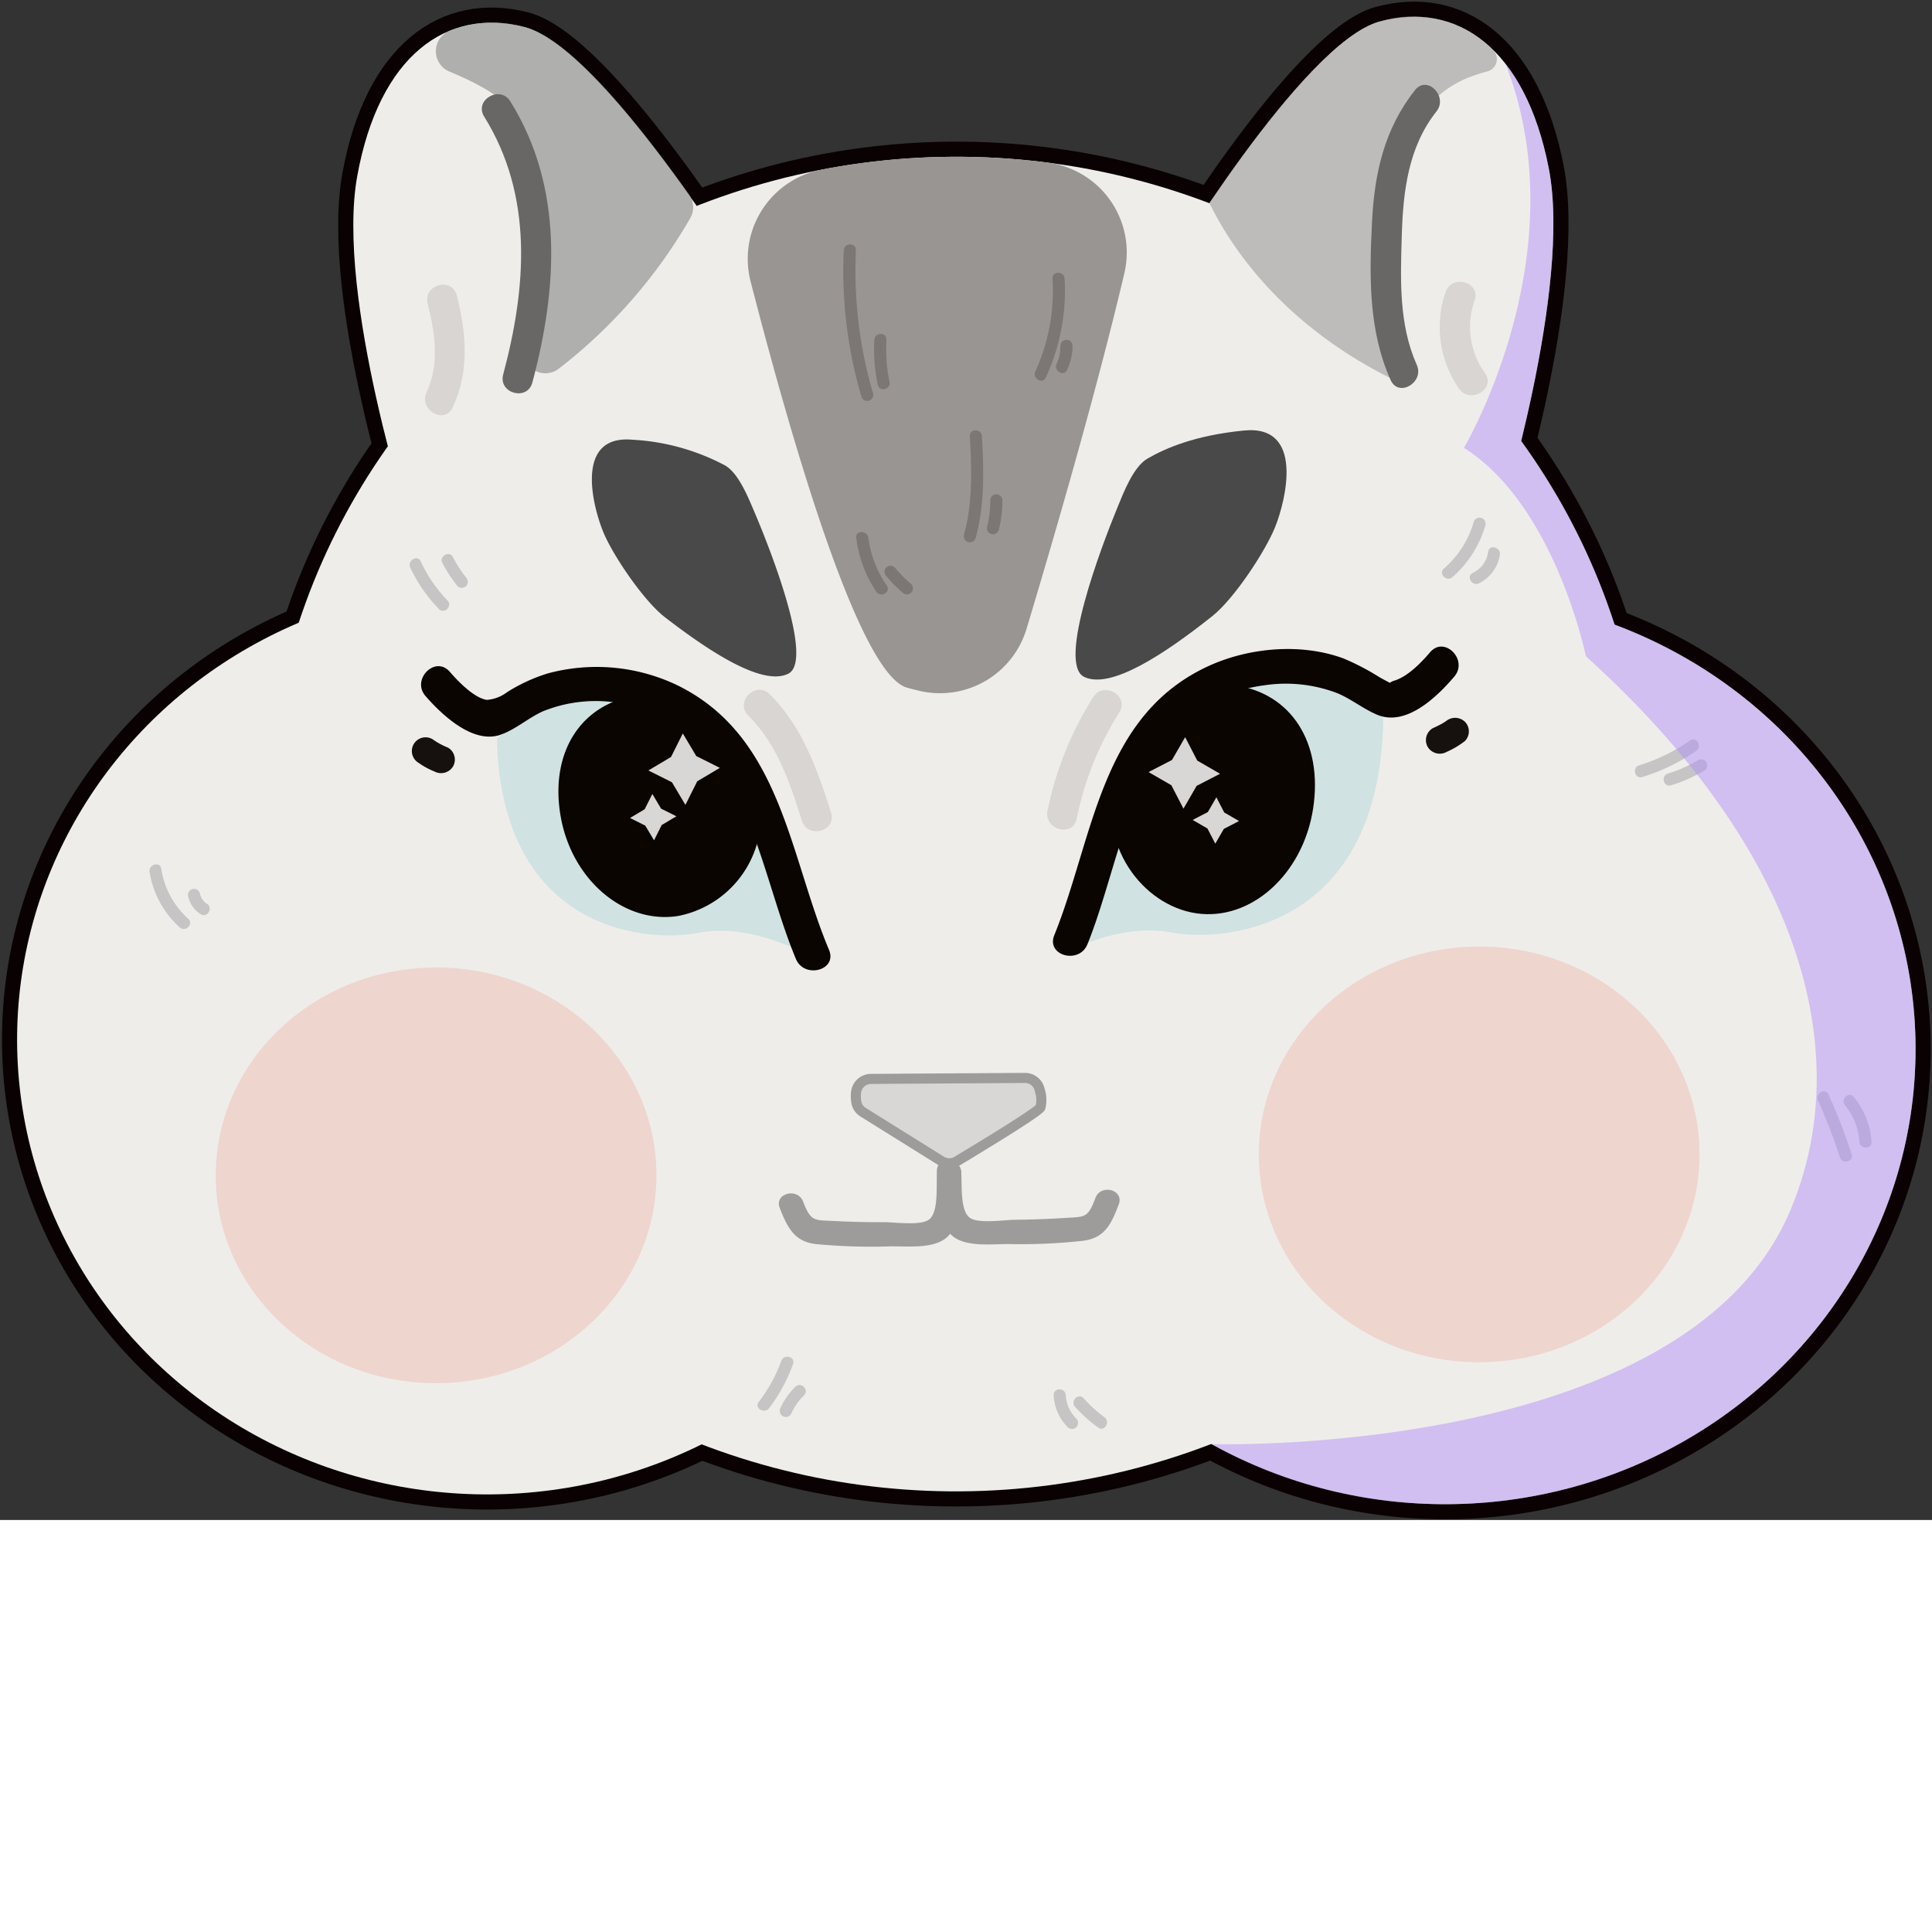 <ns0:svg xmlns:ns0="http://www.w3.org/2000/svg" id="&#1057;&#1083;&#1086;&#1081;_12" data-name="&#1057;&#1083;&#1086;&#1081; 12" width="256" height="256" viewBox="0 0 256 201.406" preserveAspectRatio="xMinYMin meet">
  <ns0:rect x="0" y="0" width="256" height="201.406" fill="#333333" stroke="none"/>
  <ns0:defs>
    <ns0:style>
      .cls-1, .cls-2 {
        fill: #eaeaea;
        stroke: #0a0202;
      }

      .cls-1 {
        stroke-miterlimit: 10;
        stroke-width: 4.01px;
      }

      .cls-15, .cls-2 {
        stroke-miterlimit: 10;
      }

      .cls-2 {
        stroke-width: 4.01px;
      }

      .cls-3 {
        fill: #efedea;
      }

      .cls-4 {
        fill: #999592;
      }

      .cls-5 {
        fill: #494949;
      }

      .cls-6 {
        fill: #d0e2e2;
      }

      .cls-7 {
        fill: #0a0501;
      }

      .cls-8 {
        fill: #16110e;
      }

      .cls-9 {
        fill: #8e8e8e;
        opacity: 0.65;
      }

      .cls-10, .cls-17, .cls-19, .cls-9 {
        isolation: isolate;
      }

      .cls-10 {
        fill: #848484;
        opacity: 0.46;
      }

      .cls-11 {
        fill: #686766;
      }

      .cls-12 {
        fill: #d8d5d2;
      }

      .cls-13 {
        fill: #7c7774;
      }

      .cls-14, .cls-15 {
        fill: #d8d7d6;
      }

      .cls-15 {
        stroke: #9e9c9b;
        stroke-width: 1.337px;
      }

      .cls-16 {
        fill: #9e9c9b;
      }

      .cls-17 {
        fill: #ed9885;
        opacity: 0.28;
      }

      .cls-18 {
        fill: #c6c4c4;
      }

      .cls-19 {
        fill: #ae8cf9;
        opacity: 0.47;
      }
    </ns0:style>
  </ns0:defs>
  <ns0:g>
    <ns0:g>
      <ns0:ellipse class="cls-1" cx="64.577" cy="137.73" rx="62.312" ry="60.287" transform="translate(-0.888 0.42) rotate(-0.37)" />
      <ns0:ellipse class="cls-1" cx="191.51" cy="139.026" rx="62.312" ry="60.287" transform="translate(-0.894 1.24) rotate(-0.37)" />
      <ns0:ellipse class="cls-1" cx="126.707" cy="109.193" rx="91.391" ry="88.421" transform="translate(-0.702 0.821) rotate(-0.37)" />
      <ns0:path class="cls-2" d="M98.638,36.835S79.764,6.235,69.5,3.586,50.249,7.325,47.34,23.31s7.231,46.947,7.231,46.947Z" />
      <ns0:path class="cls-2" d="M154.1,36.479S172.576,5.635,182.8,2.856s19.3,3.49,22.417,19.436-6.625,47.036-6.625,47.036Z" />
    </ns0:g>
    <ns0:ellipse class="cls-3" cx="64.577" cy="137.73" rx="62.312" ry="60.287" transform="translate(-0.888 0.42) rotate(-0.37)" />
    <ns0:ellipse class="cls-3" cx="191.51" cy="139.026" rx="62.312" ry="60.287" transform="translate(-0.894 1.24) rotate(-0.37)" />
    <ns0:ellipse class="cls-3" cx="126.707" cy="109.193" rx="91.391" ry="88.421" transform="translate(-0.702 0.821) rotate(-0.37)" />
    <ns0:path class="cls-3" d="M98.638,36.835S79.764,6.235,69.5,3.586,50.249,7.325,47.34,23.31s7.231,46.947,7.231,46.947Z" />
    <ns0:path class="cls-3" d="M154.1,36.479S172.576,5.635,182.8,2.856s19.3,3.49,22.417,19.436-6.625,47.036-6.625,47.036Z" />
    <ns0:path class="cls-4" d="M126.135,20.775a94.231,94.231,0,0,0-17.259,1.7,12.03,12.03,0,0,0-9.589,14.053c.046.248.1.493.163.737,5.935,23.042,14.583,52.168,20.748,53.859q.876.24,1.684.427a11.971,11.971,0,0,0,14.143-8.239c3.247-10.774,9.124-30.819,12.954-47.085a12.009,12.009,0,0,0-10.107-14.674A94.5,94.5,0,0,0,126.135,20.775Z" />
    <ns0:path class="cls-5" d="M96.043,61.655c1.815,1.013,3.1,4.264,3.916,6.175,2.089,4.89,7.931,19.732,4.488,21.44-3.332,1.654-10.157-2.708-16.361-7.5-2.788-2.155-6.835-8.121-8.122-11.207-1.4-3.363-3.921-12.962,3.8-12.3A29.511,29.511,0,0,1,96.043,61.655Z" />
    <ns0:g>
      <ns0:path class="cls-6" d="M105.909,126s-6.9-3.7-13.4-2.389-26.071.036-26.676-25.743c0,0,9.187-7.385,11.79-7.389s12.783,2.348,16.236,7.26,11.2,25.771,11.2,25.771Z" />
      <ns0:path class="cls-7" d="M74.274,108.085c1.434,8.46,8.406,14.409,15.573,13.288a13.571,13.571,0,0,0,10.378-17.349C98.882,99.807,91.363,91.066,84.2,92.188S72.84,99.625,74.274,108.085Z" />
      <ns0:path class="cls-7" d="M109.852,125.87c-5.3-12.617-6.338-28.388-20.178-35.108a24.8,24.8,0,0,0-17.108-1.527,22.437,22.437,0,0,0-5.371,2.479,5.1,5.1,0,0,1-2.67,1.024c-1.73-.239-3.888-2.531-4.927-3.724-1.925-2.212-5.13,1.016-3.215,3.215,2.275,2.614,6.36,6.4,9.964,5.119,1.985-.7,3.646-2.215,5.557-3.08a18.612,18.612,0,0,1,9.647-1.19c17.2,2.022,18.569,21.263,23.916,34,1.116,2.658,5.518,1.491,4.385-1.209Z" />
      <ns0:path class="cls-8" d="M55.472,101.086a9.987,9.987,0,0,0,2.067,1.128,1.867,1.867,0,0,0,2.489-.653,1.838,1.838,0,0,0-.653-2.489,9.929,9.929,0,0,1-2.066-1.127,1.828,1.828,0,0,0-1.4-.183,1.819,1.819,0,0,0-.435,3.324Z" />
    </ns0:g>
    <ns0:path class="cls-5" d="M152.061,60.756c-1.881,1.082-3.177,4.493-4,6.5-2.116,5.131-8.013,20.7-4.4,22.438,3.5,1.681,10.565-2.964,16.975-8.053,2.881-2.287,7.025-8.569,8.326-11.807,1.419-3.53,3.919-13.582-4.127-12.788C158.333,57.686,154.457,59.378,152.061,60.756Z" />
    <ns0:g>
      <ns0:path class="cls-6" d="M140.935,126.355s7.31-4.137,14.254-2.8,27.794-.339,28.1-28.453c0,0-9.891-7.917-12.666-7.884s-13.6,2.746-17.212,8.151-11.592,28.258-11.592,28.258Z" />
      <ns0:path class="cls-7" d="M174,107.109c-1.332,8.743-8.265,14.97-15.487,13.908s-13.186-9.262-10.666-17.754c1.3-4.366,8.743-13.478,15.965-12.416S175.327,98.367,174,107.109Z" />
      <ns0:path class="cls-7" d="M144.086,125.135c5.182-12.807,6.28-32.059,23.454-34.331a19.069,19.069,0,0,1,9.665,1.047c1.838.766,3.435,2.084,5.277,2.856,3.794,1.59,7.857-2.271,10.222-5.06,1.882-2.219-1.319-5.452-3.216-3.215-1.138,1.342-3.054,3.331-4.874,3.793q-.87.405-.156.4-.822-.417-1.63-.866a32.242,32.242,0,0,0-4.8-2.507c-5.643-2.088-12.588-1.449-17.955,1.031-14.294,6.606-15.166,22.763-20.376,35.64-1.1,2.712,3.3,3.891,4.385,1.209Z" />
      <ns0:path class="cls-8" d="M191.524,95.626c.373-.293-.118.065-.2.113-.157.1-.319.188-.483.274-.328.173-.667.328-1,.483a1.826,1.826,0,0,0-.652,2.488,1.87,1.87,0,0,0,2.489.653A11.684,11.684,0,0,0,194.1,98.2a1.822,1.822,0,0,0,0-2.573,1.878,1.878,0,0,0-2.573,0Z" />
    </ns0:g>
    <ns0:path class="cls-9" d="M69.5,3.586a15.506,15.506,0,0,0-9.917.5,2.916,2.916,0,0,0-.025,5.4c4,1.652,7.878,3.791,8.907,6.145,1.72,3.936,1.253,21.8.9,30.806a2.9,2.9,0,0,0,4.583,2.485A68.11,68.11,0,0,0,91.469,28.893a2.928,2.928,0,0,0-.157-3.129C84.846,16.726,75.818,5.214,69.5,3.586Z" />
    <ns0:path class="cls-10" d="M197.1,9.456a1.686,1.686,0,0,0,.731-2.837A14.909,14.909,0,0,0,182.8,2.856c-6.318,1.716-16.323,14.7-22.545,24.052,3.8,7.768,11.487,17.21,24.967,23.68L182.9,35.18,186.068,20.4a14.027,14.027,0,0,1,9.065-10.33C195.775,9.841,196.435,9.635,197.1,9.456Z" />
    <ns0:path class="cls-11" d="M64.153,15.449c6.552,10.52,5.6,22.661,2.52,34.179-.667,2.5,3.2,3.56,3.866,1.066,3.348-12.531,4.188-25.85-2.923-37.269C66.254,11.239,62.784,13.25,64.153,15.449Z" />
    <ns0:path class="cls-11" d="M187.5,11.935c-4.065,5.138-5.381,11.006-5.7,17.461-.354,7.133-.5,14.341,2.466,20.966,1.051,2.352,4.507.315,3.462-2.023-2.4-5.376-2.155-11.373-1.984-17.134.172-5.835.853-11.708,4.592-16.434,1.584-2-1.234-4.859-2.835-2.836Z" />
    <ns0:path class="cls-12" d="M56.664,40.215c.969,3.884,1.622,7.981-.138,11.747-1.086,2.324,2.37,4.362,3.462,2.024,2.252-4.82,1.8-9.8.542-14.837C59.906,36.649,56.038,37.707,56.664,40.215Z" />
    <ns0:path class="cls-12" d="M191.532,38.728a14.32,14.32,0,0,0,1.78,12.75c1.457,2.109,4.934.106,3.462-2.024a10.491,10.491,0,0,1-1.375-9.66C196.225,37.343,192.354,36.294,191.532,38.728Z" />
    <ns0:path class="cls-12" d="M99.154,94.817c3.835,3.813,5.508,8.888,7.1,13.928.775,2.452,4.648,1.4,3.866-1.066-1.805-5.7-3.8-11.389-8.134-15.7-1.832-1.822-4.668,1.012-2.835,2.835Z" />
    <ns0:path class="cls-12" d="M144.851,92.379a44.944,44.944,0,0,0-6.048,15.039c-.514,2.519,3.35,3.6,3.866,1.066A41.719,41.719,0,0,1,148.313,94.4c1.38-2.189-2.088-4.2-3.462-2.024Z" />
    <ns0:path class="cls-13" d="M113.457,71.263a16.274,16.274,0,0,0,2.664,7.147c.576.85,1.966.049,1.385-.809a14.564,14.564,0,0,1-2.445-6.338c-.131-1.009-1.737-1.022-1.6,0Z" />
    <ns0:path class="cls-13" d="M117.43,76.335a17.532,17.532,0,0,0,2.177,2.191.823.823,0,0,0,1.134,0,.808.808,0,0,0,0-1.134,17.323,17.323,0,0,1-2.176-2.191.809.809,0,0,0-1.135,0A.821.821,0,0,0,117.43,76.335Z" />
    <ns0:path class="cls-13" d="M139.459,36.916a25.616,25.616,0,0,1-2.275,12.307c-.426.932.956,1.748,1.385.81a27.328,27.328,0,0,0,2.494-13.117c-.06-1.026-1.664-1.033-1.6,0Z" />
    <ns0:path class="cls-13" d="M140.511,45.824a5.464,5.464,0,0,1-.506,2.392c-.437.928.945,1.743,1.385.809a7.306,7.306,0,0,0,.725-3.2.8.8,0,0,0-1.6,0h0Z" />
    <ns0:path class="cls-13" d="M111.805,33.163a59.158,59.158,0,0,0,2.33,19.375.8.8,0,0,0,1.547-.427,57.87,57.87,0,0,1-2.273-18.948c.046-1.032-1.558-1.03-1.6,0Z" />
    <ns0:path class="cls-13" d="M115.855,45.022a22.31,22.31,0,0,0,.466,5.984c.215,1.009,1.761.582,1.547-.426a20.659,20.659,0,0,1-.409-5.558c.06-1.031-1.544-1.027-1.6,0Z" />
    <ns0:path class="cls-13" d="M128.509,57.8c.236,4.4.4,8.755-.772,13.044a.8.8,0,1,0,1.546.427c1.211-4.433,1.074-8.922.83-13.471-.056-1.026-1.66-1.033-1.6,0Z" />
    <ns0:path class="cls-13" d="M131.217,66.292a14,14,0,0,1-.415,3.483.8.8,0,1,0,1.547.426,15.8,15.8,0,0,0,.472-3.909.8.8,0,1,0-1.6,0Z" />
    <ns0:polygon class="cls-14" points="92.261 100.183 95.382 101.745 92.383 103.531 90.821 106.652 89.035 103.653 85.914 102.091 88.913 100.305 90.475 97.184 92.261 100.183" />
    <ns0:polygon class="cls-14" points="87.598 107.149 89.623 108.163 87.677 109.321 86.664 111.347 85.505 109.401 83.48 108.387 85.426 107.229 86.439 105.203 87.598 107.149" />
    <ns0:polygon class="cls-14" points="155.292 100.701 152.191 102.303 155.213 104.05 156.815 107.151 158.562 104.129 161.663 102.527 158.641 100.78 157.039 97.679 155.292 100.701" />
    <ns0:polygon class="cls-14" points="160.044 107.607 158.032 108.646 159.993 109.78 161.032 111.791 162.166 109.831 164.178 108.791 162.217 107.658 161.177 105.646 160.044 107.607" />
    <ns0:path class="cls-15" d="M115.4,142.963l20.4-.132a1.988,1.988,0,0,1,1.949,1.519,4.187,4.187,0,0,1,.115,2.39c-.408.691-8.2,5.4-11.059,7.12a1.984,1.984,0,0,1-2.075-.021l-10.354-6.461a1.916,1.916,0,0,1-.878-1.189,4.477,4.477,0,0,1-.072-1.4A2,2,0,0,1,115.4,142.963Z" />
    <ns0:path class="cls-16" d="M124.155,155.3c.221,2.558-.13,6.823,2.179,8.577,1.8,1.371,5.131.963,7.241.963a74.536,74.536,0,0,0,9.987-.436c2.818-.385,3.691-2.187,4.683-4.819.729-1.934-2.371-2.769-3.093-.853-1.018,2.7-1.378,2.483-4,2.65q-3.354.213-6.719.245c-1.353.013-4.7.542-5.88-.236-1.38-.909-1.05-4.423-1.194-6.091-.177-2.041-3.387-2.059-3.208,0Z" />
    <ns0:path class="cls-16" d="M124.156,155.508c-.123,1.663.249,5.2-1.1,6.12-1.168.8-4.525.313-5.876.318q-3.36.012-6.721-.159c-2.617-.132-2.993.107-4.045-2.577-.744-1.9-3.847-1.074-3.093.853,1,2.562,1.923,4.443,4.73,4.778a76.978,76.978,0,0,0,9.992.307c2.1-.027,5.444.339,7.234-1.042,2.29-1.767,1.9-6.062,2.083-8.6.152-2.059-3.057-2.05-3.208,0Z" />
    <ns0:ellipse class="cls-17" cx="57.784" cy="155.738" rx="29.201" ry="27.541" transform="translate(-1.005 0.376) rotate(-0.37)" />
    <ns0:ellipse class="cls-17" cx="195.999" cy="152.962" rx="29.201" ry="27.541" transform="translate(-0.984 1.269) rotate(-0.37)" />
    <ns0:path class="cls-18" d="M19.821,115.535a12.518,12.518,0,0,0,3.991,7.343c.764.692,1.9-.439,1.134-1.134a11.147,11.147,0,0,1-3.578-6.635C21.206,114.092,19.66,114.524,19.821,115.535Z" />
    <ns0:path class="cls-18" d="M24.937,118.794a3.673,3.673,0,0,0,1.663,2.341c.875.553,1.681-.834.81-1.385a2.08,2.08,0,0,1-.926-1.386.81.81,0,0,0-.986-.56.818.818,0,0,0-.561.986Z" />
    <ns0:path class="cls-18" d="M139.619,184.876a6.367,6.367,0,0,0,1.861,4.229.8.8,0,1,0,1.134-1.134,4.663,4.663,0,0,1-1.391-3.095c-.054-1.027-1.658-1.033-1.6,0Z" />
    <ns0:path class="cls-18" d="M142.454,186.408a18.836,18.836,0,0,0,3.068,2.754c.837.606,1.638-.784.809-1.385a16.942,16.942,0,0,1-2.743-2.5c-.686-.773-1.817.365-1.134,1.135Z" />
    <ns0:path class="cls-18" d="M103.532,180.321a20.524,20.524,0,0,1-3,5.451c-.626.821.767,1.621,1.385.81a21.85,21.85,0,0,0,3.16-5.835c.353-.972-1.2-1.391-1.546-.426Z" />
    <ns0:path class="cls-18" d="M105.394,183.748a9.422,9.422,0,0,0-1.965,2.8.827.827,0,0,0,.288,1.1.806.806,0,0,0,1.1-.287,8.2,8.2,0,0,1,1.715-2.471c.736-.726-.4-1.86-1.135-1.134Z" />
    <ns0:path class="cls-18" d="M217.624,102.955a25.876,25.876,0,0,0,7.13-3.456c.843-.584.042-1.975-.81-1.385a24.379,24.379,0,0,1-6.747,3.3c-.983.3-.563,1.853.427,1.546Z" />
    <ns0:path class="cls-18" d="M221.429,104.054a20.529,20.529,0,0,0,4.389-1.94.8.8,0,1,0-.809-1.385A18.685,18.685,0,0,1,221,102.507c-.983.3-.563,1.853.427,1.547Z" />
    <ns0:path class="cls-18" d="M240.9,145.827a77.58,77.58,0,0,1,2.909,7.534c.321.976,1.87.558,1.547-.427a81.871,81.871,0,0,0-3.071-7.917c-.421-.94-1.8-.125-1.385.81Z" />
    <ns0:path class="cls-18" d="M244.485,146.476a8.324,8.324,0,0,1,1.894,4.817c.064,1.025,1.669,1.032,1.6,0a10.17,10.17,0,0,0-2.364-5.951c-.657-.8-1.786.344-1.134,1.134Z" />
    <ns0:path class="cls-18" d="M54.364,75.2a19.946,19.946,0,0,0,3.791,5.489c.719.743,1.853-.392,1.134-1.134a18.676,18.676,0,0,1-3.54-5.165C55.314,73.457,53.931,74.27,54.364,75.2Z" />
    <ns0:path class="cls-18" d="M58.624,74.624a20.007,20.007,0,0,0,2,3.037.808.808,0,0,0,1.134,0,.821.821,0,0,0,0-1.134,17.692,17.692,0,0,1-1.748-2.713c-.483-.912-1.868-.1-1.385.81Z" />
    <ns0:path class="cls-18" d="M192.459,76.47a14.473,14.473,0,0,0,4.359-6.859.8.8,0,0,0-1.547-.427,12.944,12.944,0,0,1-3.946,6.152C190.548,76.018,191.686,77.149,192.459,76.47Z" />
    <ns0:path class="cls-18" d="M195.974,77.288a5.069,5.069,0,0,0,2.765-3.759c.15-1.01-1.4-1.445-1.547-.426a3.6,3.6,0,0,1-2.027,2.8c-.927.455-.115,1.839.809,1.385Z" />
    <ns0:path class="cls-19" d="M253.819,138.625c-.165-25.509-16.68-47.21-39.871-55.867a86.872,86.872,0,0,0-12.386-24.323c2.569-10.511,5.59-26.245,3.656-36.144-1.163-5.955-3.159-10.558-5.734-13.847,9.846,25.11-5.51,50.9-5.51,50.9,12.1,7.614,16.163,27.617,16.163,27.617,29.945,27.074,35.463,53.974,26.977,73.679-14.043,32.612-76.595,30.71-76.595,30.71a63.612,63.612,0,0,0,31.378,7.963C226.31,199.091,254.034,171.92,253.819,138.625Z" />
  </ns0:g>
</ns0:svg>